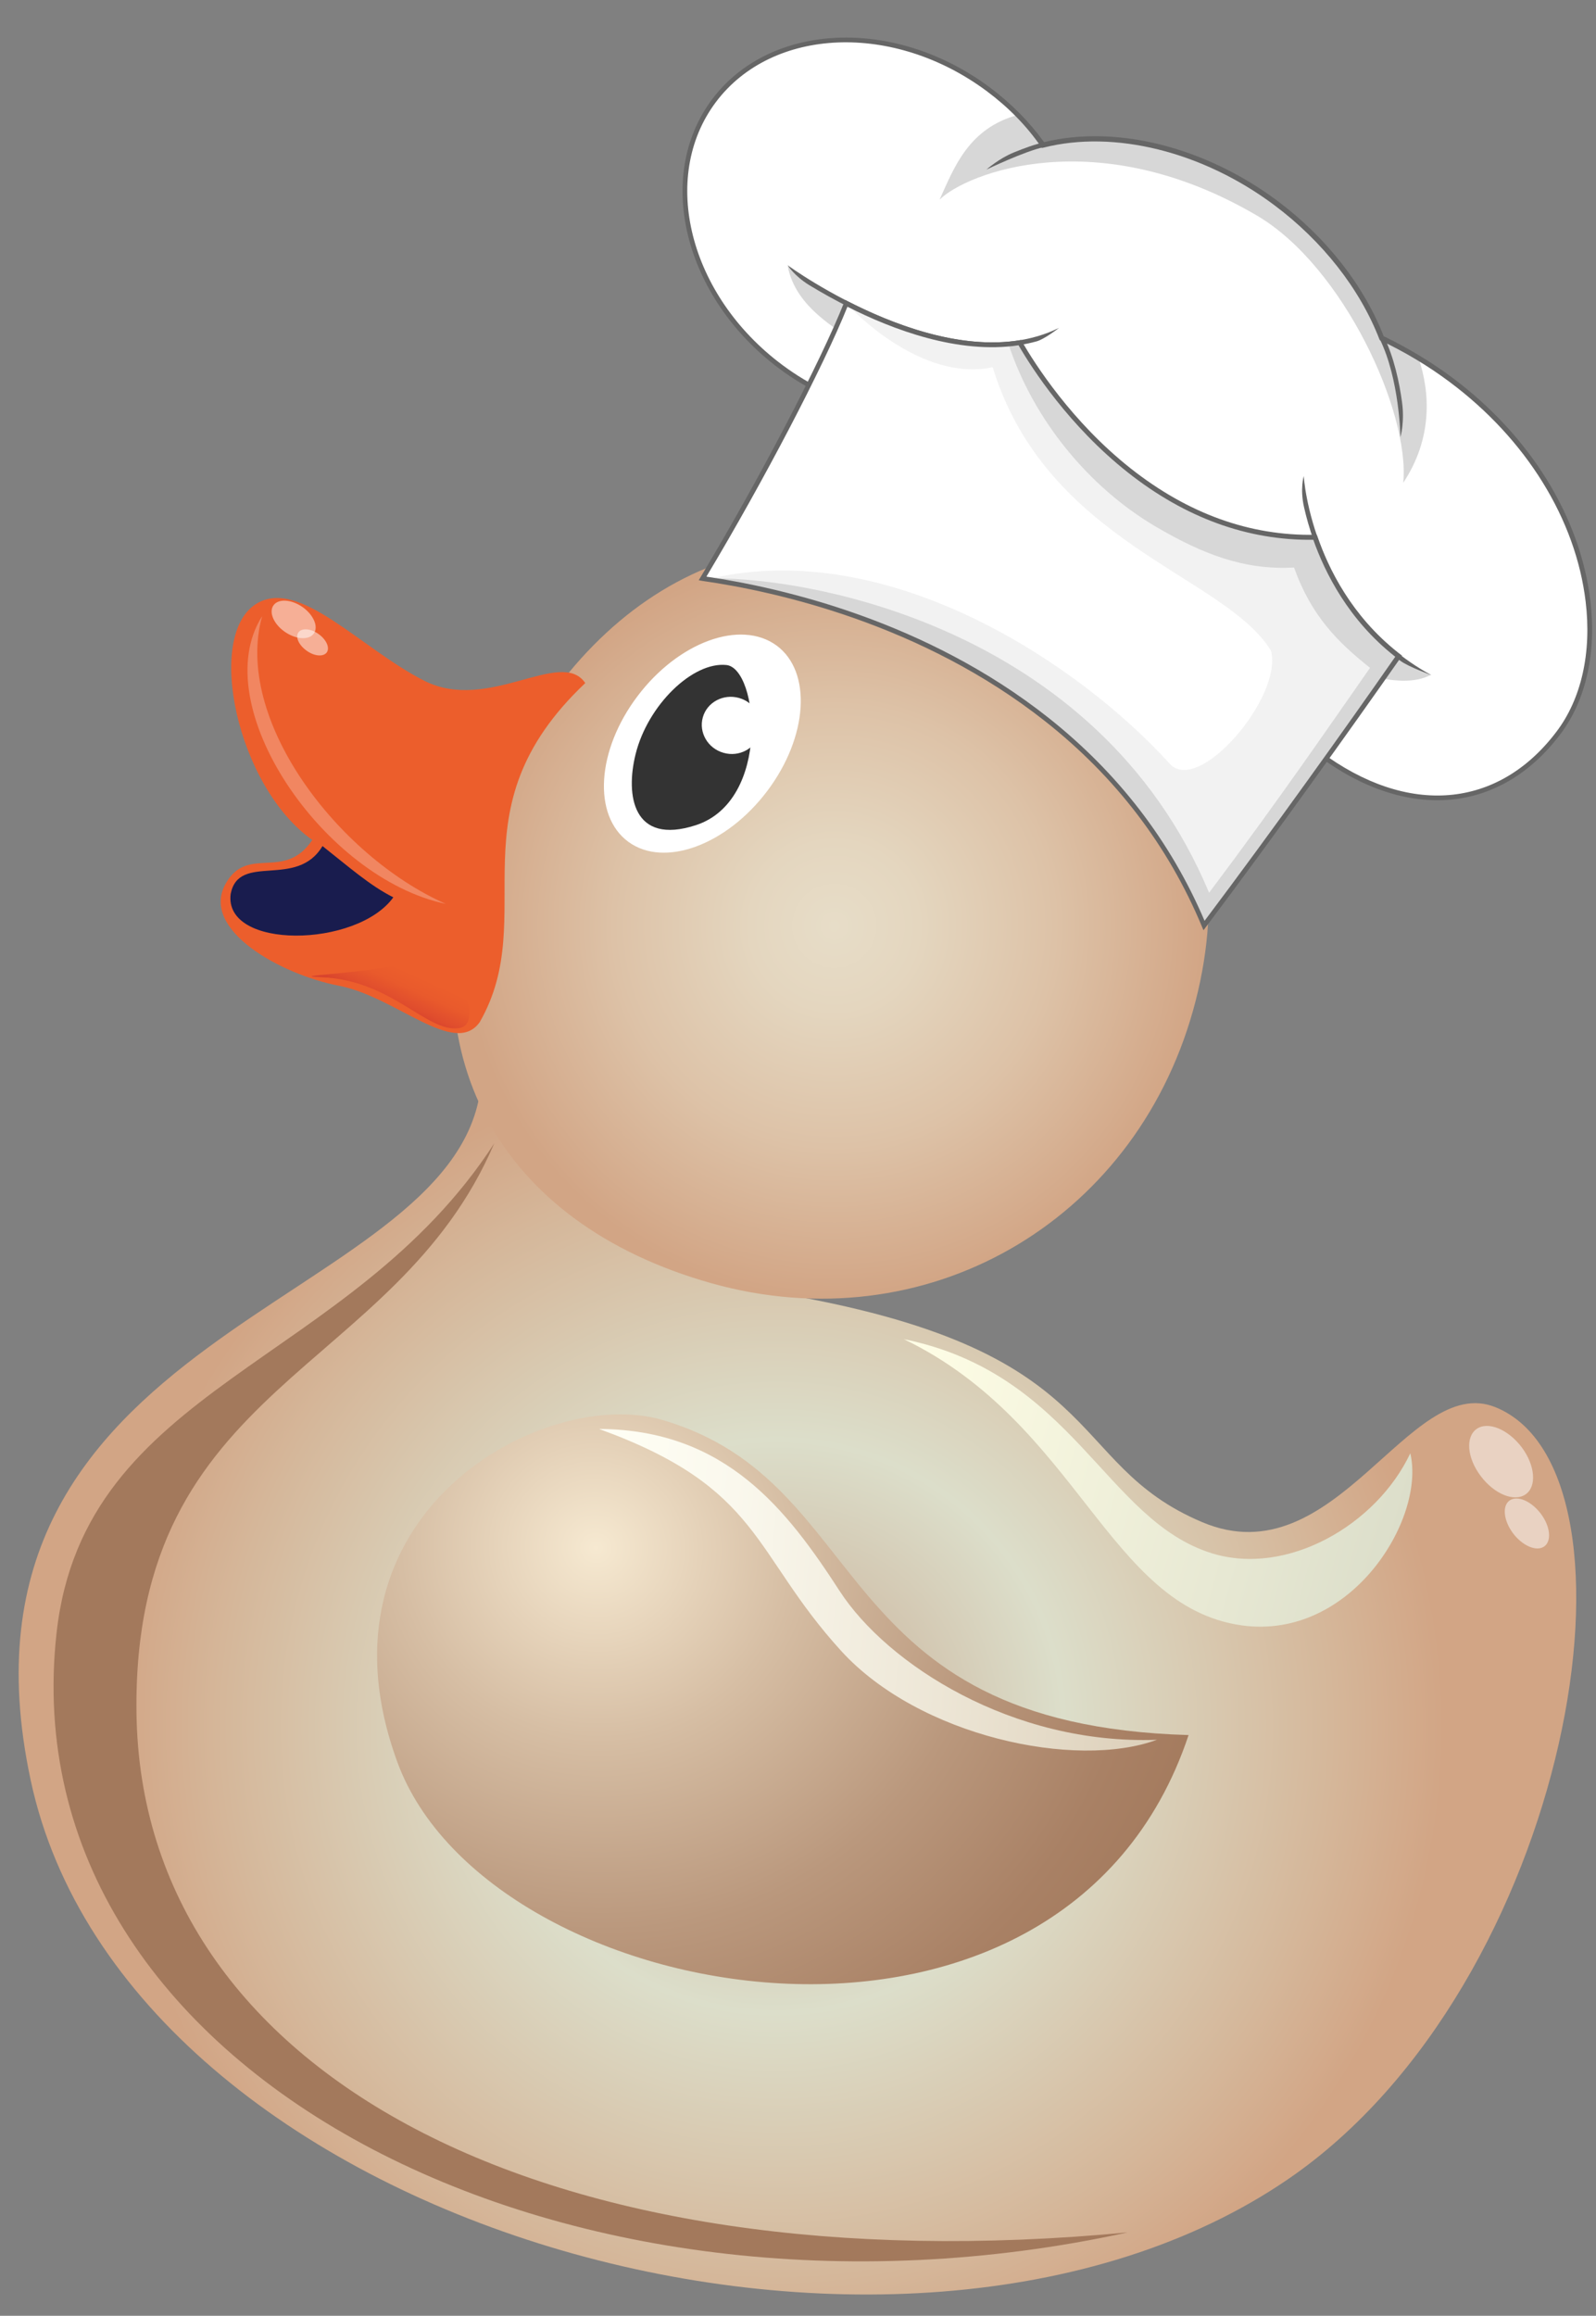 <svg xmlns="http://www.w3.org/2000/svg" viewBox="0 0 1018.5 1477.5"><rect x="0" y="0" width="1018.5" height="1477.5" fill="#808080" stroke="none"/><style>.st0{fill:url(#SVGID_1_)}.st1{fill:url(#SVGID_2_)}.st2{fill:#ec5e2c}.st3{fill:#fff}.st4{fill:#191c4e}.st5{opacity:.25;fill:#fff}.st6{fill:url(#SVGID_3_)}.st7{fill:url(#SVGID_4_)}.st8{opacity:.5;fill:#fff}.st9{fill:url(#SVGID_5_)}.st10{fill:url(#SVGID_6_)}.st11{fill:url(#SVGID_7_)}.st12{fill:url(#SVGID_8_)}.st13{fill:url(#SVGID_9_)}.st14{fill:#87b3cc}.st15{fill:#333}.st16{opacity:.72;fill:#fff}.st17{fill:url(#SVGID_10_)}.st18{fill:url(#SVGID_11_)}.st19{fill:url(#SVGID_12_)}.st20{fill:url(#SVGID_13_)}.st21{fill:#fcc10f}.st22,.st23,.st24{fill:#fcb454;stroke:#666;stroke-miterlimit:10}.st23,.st24{fill:#f89700}.st24{fill:url(#SVGID_14_);stroke-width:2}.st25,.st26{fill:#f89700}.st26{opacity:.68}.st27,.st28{stroke-miterlimit:10}.st27{fill:#d87b00;stroke:#666}.st28{stroke:#ca431e}.st28,.st29{fill:#f17728}.st30{fill:#ca431e}.st31{fill:#ee8f19}.st32{fill:#c87720}.st33{display:none}.st34{display:inline}.st35{fill:url(#SVGID_15_)}.st36{fill:url(#SVGID_16_)}.st37{fill:#602d1d}.st38{fill:url(#SVGID_17_)}.st39{fill:url(#SVGID_18_)}.st40{fill:url(#SVGID_19_)}.st41{fill:url(#SVGID_20_)}.st42{fill:url(#SVGID_21_)}.st43{fill:#d7d7d7}.st44{fill:#666}.st45{fill:#f2f2f2}.st46{fill:url(#SVGID_22_)}.st47{fill:url(#SVGID_23_)}.st48{fill:url(#SVGID_24_)}.st49{fill:url(#SVGID_25_)}.st50{fill:url(#SVGID_26_)}.st51{fill:url(#SVGID_27_)}.st52{fill:url(#SVGID_28_)}.st53{fill:url(#SVGID_29_)}.st54{fill:url(#SVGID_30_)}.st55{fill:#ff7417}.st56{fill:url(#SVGID_31_)}.st57{fill:url(#SVGID_32_)}.st58{fill:url(#SVGID_33_)}.st59{fill:url(#SVGID_34_)}</style><g id="kitchen_yellow" class="st33"><g class="st34"><radialGradient id="SVGID_1_" cx="431.684" cy="119.157" r="426.051" gradientTransform="rotate(15.719 -3093.945 842.096)" gradientUnits="userSpaceOnUse"><stop offset="0" stop-color="#f7b600"/><stop offset=".024" stop-color="#f7be00"/><stop offset=".117" stop-color="#f7d701"/><stop offset=".214" stop-color="#f7ea02"/><stop offset=".316" stop-color="#f7f402"/><stop offset=".429" stop-color="#f7f802"/><stop offset=".848" stop-color="#f7c801"/><stop offset="1" stop-color="#f7b600"/></radialGradient><path class="st0" d="M306.4 696.5C286.1 834.5-42 848.3 19.6 1135.9c61.2 285.5 555.6 423.7 802.6 254.3 181.2-124.3 234.6-450.9 132.1-492.4-55.2-22.3-101.9 109.3-187 73.4-90.4-38.1-56-110.6-274.1-146.7-65.2-10.8-175.9-201.9-186.8-128z"/><radialGradient id="SVGID_2_" cx="328.72" cy="-382.428" r="237.71" gradientTransform="rotate(15.719 -3093.945 842.096)" gradientUnits="userSpaceOnUse"><stop offset="0" stop-color="#f7f802"/><stop offset=".229" stop-color="#f7ef02"/><stop offset=".599" stop-color="#f7d701"/><stop offset="1" stop-color="#f7b600"/></radialGradient><path class="st1" d="M761.3 644.9c-38.1 135.4-170.8 212.2-307.4 173.8-136.6-38.5-195.4-147.9-149.8-280.9 45.8-133.6 149.2-219.1 285.8-180.7 136.6 38.5 209.5 152.4 171.4 287.8z"/><path class="st2" d="M163.8 385.1c27.4-16.5 66.2 28.6 107.1 49.3 40.9 20.6 87-21.4 102.6 1.4-86.3 81.6-28 147.8-67.4 216.4-16.2 22.5-53.4-16.3-89.9-23.3-36.5-7-88.8-35.6-72.2-65.1 14-25 37.4-1.2 55.3-27.9-48.1-33.9-68.7-130.8-35.5-150.8z"/><path class="st3" d="M406.8 444.2c-26.1 34.6-28.7 76.1-5.8 92.9 22.8 16.7 62.5 2.2 88.6-32.4 26.1-34.6 28.7-76.2 5.9-92.9-23-16.7-62.6-2.2-88.7 32.4z"/><path class="st37" d="M405.6 481.2c-6.5 26.2-1.8 58.3 38.4 45.3 48.1-15.6 40-100 19.6-102.2-21.4-2.3-50.2 25.4-58 56.9z"/><path class="st5" d="M167.3 393.1c-18.4 65.5 47.8 152.9 117.2 183.6-78-16.4-153.5-126.6-117.2-183.6z"/><path class="st4" d="M205.8 539.8c16.6 13.1 30.5 25.4 45.2 32.7-23.2 32.3-108.4 33.6-103.8-2.2 5.3-26.6 42.1-2.9 58.6-30.5z"/><radialGradient id="SVGID_3_" cx="400.359" cy="753.006" r="352.057" gradientTransform="rotate(5.405 -3109.608 830.128)" gradientUnits="userSpaceOnUse"><stop offset=".146" stop-color="#f7f802"/><stop offset=".293" stop-color="#f6ef03"/><stop offset=".532" stop-color="#f2d705"/><stop offset=".83" stop-color="#edb009"/><stop offset="1" stop-color="#e9970b"/></radialGradient><path class="st6" d="M87.1 1092.9c3 230.8 261.2 366.7 632.6 331.4-359 78.5-714.9-101.3-683.6-382.5 17.6-158.5 187.1-170.1 279.3-312.3-63.4 148.2-231 152-228.3 363.4z"/><path class="st3" d="M484.8 467.9c-2.7 9.7-13.1 15.3-23.1 12.4-10-2.8-15.9-13-13.2-22.6 2.7-9.7 13.1-15.2 23.1-12.4 10 2.8 15.9 12.9 13.2 22.6z"/><linearGradient id="SVGID_4_" gradientUnits="userSpaceOnUse" x1="442.682" y1="-90.513" x2="780.596" y2="-90.513" gradientTransform="rotate(15.719 -3093.945 842.096)"><stop offset="0" stop-color="#f7b600"/><stop offset=".234" stop-color="#f7c118"/><stop offset=".725" stop-color="#f8de54"/><stop offset="1" stop-color="#f8f079"/></linearGradient><path class="st7" d="M576.8 854.4C685.1 876.5 705.2 969.8 773.3 991c48 14.9 105.1-18 126.7-63.8 9.9 42-38 119.6-107.7 109.8-85.1-12.1-104.5-129-215.5-182.6z"/><path class="st8" d="M942.3 911.7c7.3-5.1 20.1.2 28.8 11.7 8.6 11.5 9.7 25 2.5 30-7.3 5.1-20.1-.2-28.7-11.7-8.7-11.5-9.8-24.9-2.6-30z"/><path class="st8" d="M963.4 957.3c4.9-3.4 13.8.4 19.9 8.5 6.1 8.1 7 17.5 2.1 20.9-4.9 3.4-13.8-.4-19.9-8.5-6-8.1-7-17.5-2.1-20.9zM174.6 386.1c3.2-4.3 11.5-3.7 18.6 1.3 7 5 10.2 12.6 7 16.9-3.2 4.3-11.5 3.7-18.6-1.3-7.1-5-10.2-12.6-7-16.9z"/><path class="st8" d="M190.5 403.4c2.2-2.9 8-2.4 12.9 1.2 5 3.6 7.2 8.8 5.1 11.7-2.2 2.9-8 2.4-12.9-1.2-5-3.6-7.3-8.8-5.1-11.7zM608.5 402c4.7-7.4 18.6-7.1 31 .5 12.4 7.6 18.6 19.8 13.8 27.1-4.7 7.4-18.6 7.1-31-.5-12.4-7.6-18.6-19.8-13.8-27.1z"/><path class="st8" d="M651.2 432.9c3.2-5 12.9-4.6 21.6.8 8.7 5.4 13.2 13.8 10 18.8-3.2 5-12.9 4.6-21.6-.8-8.7-5.4-13.2-13.8-10-18.8z"/><linearGradient id="SVGID_5_" gradientUnits="userSpaceOnUse" x1="71.23" y1="-281.436" x2="67.322" y2="-256.034" gradientTransform="rotate(15.719 -3093.945 842.096)"><stop offset="0" stop-color="#ec5e2c"/><stop offset=".378" stop-color="#e95a2c"/><stop offset=".769" stop-color="#e04d2d"/><stop offset=".989" stop-color="#d8432d"/></linearGradient><path class="st9" d="M292.6 656c-20.6 2.6-42.5-30.6-87.3-32.5-31.4-1.3 60.7-2.4 70.9-16.8 5.5-7.8 37 46.7 16.4 49.3z"/><radialGradient id="SVGID_6_" cx="-124.193" cy="-97.191" r="436.269" gradientTransform="matrix(1.07 .34 -.33 1.034 481.116 1130.31)" gradientUnits="userSpaceOnUse"><stop offset="0" stop-color="#f7f802"/><stop offset=".169" stop-color="#f3df04"/><stop offset=".464" stop-color="#eeb808"/><stop offset=".701" stop-color="#eaa00a"/><stop offset=".847" stop-color="#e9970b"/></radialGradient><path class="st10" d="M253.6 1124.3c58.1 158.5 424.6 223.6 504.9-17.3-231.9-6.7-200-161.2-335.6-201-75.8-22.3-227.4 59.8-169.3 218.3z"/><linearGradient id="SVGID_7_" gradientUnits="userSpaceOnUse" x1="374.464" y1="669.895" x2="747.489" y2="669.895" gradientTransform="rotate(5.405 -3109.608 830.128)"><stop offset="0" stop-color="#e9970b"/><stop offset=".156" stop-color="#ea9e13"/><stop offset=".402" stop-color="#edb02a"/><stop offset=".705" stop-color="#f2ce4f"/><stop offset="1" stop-color="#f8f079"/></linearGradient><path class="st11" d="M382.3 911.7c81.1.4 120.2 52 153.6 103.5 30.2 46.5 110.1 98.2 202.4 94.8-51.8 19.1-151.7-2.1-201.5-56.7-57.2-62.8-50.5-103.9-154.5-141.6z"/><path class="st43" d="M498.2 234c36.6 27.3 80 36.8 116.7 29 13.1 21.7 31.4 42.3 54.5 59.5 29.3 21.9 61.7 35 92.5 39.3 1.8 30.4 21.9 61.5 53.8 95.5 55.3 59 131 73.6 178.8 10.3 46.9-62.1 12.3-192.1-112.7-251.9-12.1-31.4-35.3-62.2-67.7-86.4-48-35.8-104.3-48.1-148.4-36.8-9.3-13-21-25-34.9-35.4-60.1-44.9-138.6-41.6-175.2 7.3-36.6 48.8-17.5 124.7 42.6 169.6z"/><path class="st3" d="M905.2 228.2c7.6 22.5 9 51.6-9.7 79.8 4.3-45.3-38.4-138-93.1-170.3-102.5-60.3-186-27.1-202.8-10.3 9.4-20.8 18.5-45.5 50-54.1-5.7-5.8-12-11.2-18.7-16.3-60.1-44.9-138.6-41.6-175.2 7.3-36.7 48.9-17.6 124.8 42.5 169.7 36.6 27.3 80 36.8 116.7 29 13.1 21.7 31.4 42.3 54.5 59.5 29.3 21.9 61.7 35 92.5 39.3 1.8 30.4 21.9 61.5 53.8 95.5 55.3 59 131 73.6 178.8 10.3 43.9-58.1 16.5-175.5-89.3-239.4zm-357.9-7.4s-.4-.9-1.3-2.8c-19.6-12.1-38.9-25.7-43.3-48.1 10.8 8.6 32.7 23.4 46.4 28.4-.2-.8-6.9 11.7-3.1 19.7 2.2 1.4 3.3 2 3.3 2s-1.1-.7-3.3-2c.9 1.8 1.3 2.8 1.3 2.8zm310 201.2c-3.7-1.5-5.6-2.2-5.6-2.2s1.9.7 5.6 2.2c8.2-3.5 14.4-10.3 14.6-21.9l-.6-.6.6.6v-.2.2c11.9 12.6 25.6 23 41.3 30.4-20.5 11.4-61.1-6.3-55.9-8.5z"/><path class="st44" d="M497.3 235.2c-60.7-45.3-79.9-122.3-42.9-171.8C491.5 14 571 10.5 631.7 55.8c13.4 10 25 21.7 34.6 34.9C712.1 79.4 769 93.7 815 128c31.1 23.2 55.3 53.9 68 86.5 15.7 7.6 30.5 16.5 44 26.6 49.4 36.9 81.5 88.7 87.9 142.2 4 33.2-2.8 63.5-19.2 85.2-38.4 50.8-97.8 56-154.9 13.4-9.1-6.8-17.9-14.7-26.1-23.5-34.8-37.1-52-67.4-54.1-95.2-31.9-4.7-63.8-18.3-92.1-39.4-22.1-16.5-40.8-36.8-54.3-59-38.1 7.6-81.7-3.4-116.9-29.6zM629.9 58.3c-59.4-44.3-137-41.2-173.1 6.9-36 48.1-17 123.3 42.4 167.6 34.8 26 78 36.7 115.5 28.7l1-.2.5.9c13.3 22.2 32.1 42.6 54.1 59.1 28.2 21.1 60 34.6 91.9 39l1.1.2.1 1.2c1.7 27.4 18.6 57.5 53.4 94.6 8.1 8.7 16.8 16.5 25.8 23.2 55.7 41.5 113.4 36.7 150.7-12.7 15.9-21 22.5-50.5 18.6-82.9-6.3-52.7-38-103.8-86.8-140.2-13.5-10.1-28.3-19-44.1-26.5l-.5-.2-.2-.5c-12.5-32.3-36.4-62.7-67.2-85.7C767.4 96.7 711 82.7 665.9 94.2l-1 .2-.6-.8c-9.3-13.5-21-25.3-34.4-35.3z"/><path class="st44" d="M629.5 108.2s8-7.1 17.4-10.9c6.6-2.7 13.7-5.3 18.7-6.3l.5 2.9c-11.8 2.4-36.4 14.2-36.6 14.3z"/><g><path class="st44" d="M893.7 278.9c0-.4-.6-36.9-13.2-62.6l2.7-1.4c6.4 13.1 9.8 29 11.5 41.6 1.8 12.7-1 22.4-1 22.4z"/></g><g><path class="st44" d="M502.6 169.2c1 .8 102.8 74.7 173.2 40 0 0-9 7.1-14.3 8.6-52.8 14.6-116.2-18.3-145.1-35.9-9.6-5.9-13.8-12.7-13.8-12.7z"/></g><g><path class="st44" d="M893.5 421.5c-40.5-30.2-55.7-73.1-61.3-97.8-2.7-11.8-.2-20-.2-20 0 .9 5.6 85.7 81.5 127.1.1-.1-14.3-5.1-20-9.3z"/></g><g><path class="st43" d="M768.4 590.5c41.9-55.8 91.7-125.3 124-171.8-29.7-22.9-45.2-52.4-53.3-75.9-108.7 1.9-173.6-98.5-188.4-124.2-38.6 6.3-81-9.8-110.7-25.1-14.4 36.6-52.9 111.1-91.7 175.5 66.4 9.5 248.8 50.8 320.1 221.5z"/><path class="st45" d="M825.8 362.1c-32.2 1.8-58.8-8.9-87.9-25.9-43.4-25.4-78.6-68.9-94.3-116.6-36.6 3.4-75.7-11.7-103.6-26-14.4 36.6-52.9 111.1-91.7 175.5 64.1-2.5 252 29.8 323.3 200.5 45.2-60.2 77-106.8 102.7-143.5-20.5-16.3-37.4-33-48.5-64z"/><path class="st3" d="M746.5 487.3c18.4 20.3 72.3-42.7 64.6-72.1-29.2-48.1-143.1-68.4-177.6-180.9-40.4 8.6-80.4-26.7-93.4-40.7-14.4 36.6-52.9 111.1-91.7 175.5 1.8-.1 3.8-.1 5.8-.1 112.8-25.9 233.7 53.7 292.3 118.3z"/><path class="st44" d="M445.9 370.2l1.2-2c37.2-62 76.6-137.4 91.6-175.3l.6-1.6 1.5.8c28.8 14.8 71.3 31.2 109.8 25l1-.2.5.9c8.4 14.5 31.8 51.3 69.5 81.1 36.5 28.8 76 43.1 117.6 42.3h1.1l.4 1c7.2 21 22 50.8 51.3 74l2.7 2.1-.8 1.2C863 463.7 812.8 534 769.6 591.4l-1.6 2.1-1-2.4c-21.5-51.5-55.1-95.5-100-130.9-78.4-61.9-170.8-82.7-218.9-89.6l-2.2-.4zm94.9-174.5c-15.3 38.1-53.5 111.3-90 172.2 49 7.2 140.4 28.5 218.1 89.9 44.5 35.2 78.1 78.8 99.8 129.7C811.2 531 860 462.7 890.4 419l-.4-.3c-29.4-23.2-44.4-53.1-51.9-74.3-41.9.5-81.7-14-118.4-43-37.3-29.5-60.9-65.9-69.7-81.1-38.4 5.8-80.2-9.9-109.2-24.6z"/></g></g></g><g id="kitchen_yellow_taupe"><radialGradient id="SVGID_8_" cx="431.684" cy="119.157" r="426.051" gradientTransform="rotate(15.719 -3093.945 842.096)" gradientUnits="userSpaceOnUse"><stop offset="0" stop-color="#c6a68e"/><stop offset=".198" stop-color="#d1c2ac"/><stop offset=".429" stop-color="#dcdeca"/><stop offset=".83" stop-color="#d5b79a"/><stop offset="1" stop-color="#d2a585"/></radialGradient><path class="st12" d="M306.4 696.5C286.1 834.5-42 848.3 19.6 1135.9c61.2 285.5 555.6 423.7 802.6 254.3 181.2-124.3 234.6-450.9 132.1-492.4-55.2-22.3-101.9 109.3-187 73.4-90.4-38.1-56-110.6-274.1-146.7-65.2-10.8-175.9-201.9-186.8-128z"/><radialGradient id="SVGID_9_" cx="328.72" cy="-382.428" r="237.71" gradientTransform="rotate(15.719 -3093.945 842.096)" gradientUnits="userSpaceOnUse"><stop offset="0" stop-color="#e7ddc8"/><stop offset=".226" stop-color="#e4d6bf"/><stop offset=".593" stop-color="#ddc2a7"/><stop offset="1" stop-color="#d2a585"/></radialGradient><path class="st13" d="M761.3 644.9c-38.1 135.4-170.8 212.2-307.4 173.8-136.6-38.5-195.4-147.9-149.8-280.9 45.8-133.6 149.2-219.1 285.8-180.7 136.6 38.5 209.5 152.4 171.4 287.8z"/><path class="st2" d="M163.8 385.1c27.4-16.5 66.2 28.6 107.1 49.3 40.9 20.6 87-21.4 102.6 1.4-86.3 81.6-28 147.8-67.4 216.4-16.2 22.5-53.4-16.3-89.9-23.3-36.5-7-88.8-35.6-72.2-65.1 14-25 37.4-1.2 55.3-27.9-48.1-33.9-68.7-130.8-35.5-150.8z"/><path class="st3" d="M406.8 444.2c-26.1 34.6-28.7 76.1-5.8 92.9 22.8 16.7 62.5 2.2 88.6-32.4 26.1-34.6 28.7-76.2 5.9-92.9-23-16.7-62.6-2.2-88.7 32.4z"/><path class="st15" d="M405.6 481.2c-6.5 26.2-1.8 58.3 38.4 45.3 48.1-15.6 40-100 19.6-102.2-21.4-2.3-50.2 25.4-58 56.9z"/><path class="st5" d="M167.3 393.1c-18.4 65.5 47.8 152.9 117.2 183.6-78-16.4-153.5-126.6-117.2-183.6z"/><path class="st4" d="M205.8 539.8c16.6 13.1 30.5 25.4 45.2 32.7-23.2 32.3-108.4 33.6-103.8-2.2 5.3-26.6 42.1-2.9 58.6-30.5z"/><linearGradient id="SVGID_10_" gradientUnits="userSpaceOnUse" x1="34.251" y1="1086.13" x2="719.744" y2="1086.13"><stop offset="0" stop-color="#a3795c"/><stop offset="1" stop-color="#a3795c"/></linearGradient><path class="st17" d="M87.1 1092.9c3 230.8 261.2 366.7 632.6 331.4-359 78.5-714.9-101.3-683.6-382.5 17.6-158.5 187.1-170.1 279.3-312.3-63.4 148.2-231 152-228.3 363.4z"/><path class="st3" d="M484.8 467.9c-2.7 9.7-13.1 15.3-23.1 12.4-10-2.8-15.9-13-13.2-22.6 2.7-9.7 13.1-15.2 23.1-12.4 10 2.8 15.9 12.9 13.2 22.6z"/><linearGradient id="SVGID_11_" gradientUnits="userSpaceOnUse" x1="442.682" y1="-90.513" x2="780.596" y2="-90.513" gradientTransform="rotate(15.719 -3093.945 842.096)"><stop offset="0" stop-color="#fffee6"/><stop offset=".704" stop-color="#e7e8d3"/><stop offset="1" stop-color="#dcdeca"/></linearGradient><path class="st18" d="M576.8 854.4C685.1 876.5 705.2 969.8 773.3 991c48 14.9 105.1-18 126.7-63.8 9.9 42-38 119.6-107.7 109.8-85.1-12.1-104.5-129-215.5-182.6z"/><path class="st8" d="M942.3 911.7c7.3-5.1 20.1.2 28.8 11.7 8.6 11.5 9.7 25 2.5 30-7.3 5.1-20.1-.2-28.7-11.7-8.7-11.5-9.8-24.9-2.6-30z"/><path class="st8" d="M963.4 957.3c4.9-3.4 13.8.4 19.9 8.5 6.1 8.1 7 17.5 2.1 20.9-4.9 3.4-13.8-.4-19.9-8.5-6-8.1-7-17.5-2.1-20.9zM174.6 386.1c3.2-4.3 11.5-3.7 18.6 1.3 7 5 10.2 12.6 7 16.9-3.2 4.3-11.5 3.7-18.6-1.3-7.1-5-10.2-12.6-7-16.9z"/><path class="st8" d="M190.5 403.4c2.2-2.9 8-2.4 12.9 1.2 5 3.6 7.2 8.8 5.1 11.7-2.2 2.9-8 2.4-12.9-1.2-5-3.6-7.3-8.8-5.1-11.7zM608.5 402c4.7-7.4 18.6-7.1 31 .5 12.4 7.6 18.6 19.8 13.8 27.1-4.7 7.4-18.6 7.1-31-.5-12.4-7.6-18.6-19.8-13.8-27.1z"/><path class="st8" d="M651.2 432.9c3.2-5 12.9-4.6 21.6.8 8.7 5.4 13.2 13.8 10 18.8-3.2 5-12.9 4.6-21.6-.8-8.7-5.4-13.2-13.8-10-18.8z"/><linearGradient id="SVGID_12_" gradientUnits="userSpaceOnUse" x1="71.23" y1="-281.436" x2="67.322" y2="-256.034" gradientTransform="rotate(15.719 -3093.945 842.096)"><stop offset="0" stop-color="#ec5e2c"/><stop offset=".378" stop-color="#e95a2c"/><stop offset=".769" stop-color="#e04d2d"/><stop offset=".989" stop-color="#d8432d"/></linearGradient><path class="st19" d="M292.6 656c-20.6 2.6-42.5-30.6-87.3-32.5-31.4-1.3 60.7-2.4 70.9-16.8 5.5-7.8 37 46.7 16.4 49.3z"/><radialGradient id="SVGID_13_" cx="-124.193" cy="-97.191" r="436.269" gradientTransform="matrix(1.07 .34 -.33 1.034 481.116 1130.31)" gradientUnits="userSpaceOnUse"><stop offset="0" stop-color="#f6e9d1"/><stop offset=".256" stop-color="#d6bea4"/><stop offset=".514" stop-color="#ba987d"/><stop offset=".721" stop-color="#a98165"/><stop offset=".848" stop-color="#a3795c"/></radialGradient><path class="st20" d="M253.6 1124.3c58.1 158.5 424.6 223.6 504.9-17.3-231.9-6.7-200-161.2-335.6-201-75.8-22.3-227.4 59.8-169.3 218.3z"/><linearGradient id="SVGID_14_" gradientUnits="userSpaceOnUse" x1="374.464" y1="669.895" x2="747.489" y2="669.895" gradientTransform="rotate(5.405 -3109.608 830.128)"><stop offset="0" stop-color="#fffff5"/><stop offset=".241" stop-color="#faf8ed"/><stop offset=".62" stop-color="#ede6d6"/><stop offset="1" stop-color="#dccfb9"/></linearGradient><path d="M382.3 911.7c81.1.4 120.2 52 153.6 103.5 30.2 46.5 110.1 98.2 202.4 94.8-51.8 19.1-151.7-2.1-201.5-56.7-57.2-62.8-50.5-103.9-154.5-141.6z" fill="url(#SVGID_14_)"/><path class="st43" d="M498.2 234c36.6 27.3 80 36.8 116.7 29 13.1 21.7 31.4 42.3 54.5 59.5 29.3 21.9 61.7 35 92.5 39.3 1.8 30.4 21.9 61.5 53.8 95.5 55.3 59 131 73.6 178.8 10.3 46.9-62.1 12.3-192.1-112.7-251.9-12.1-31.4-35.3-62.2-67.7-86.4-48-35.8-104.3-48.1-148.4-36.8-9.3-13-21-25-34.9-35.4-60.1-44.9-138.6-41.6-175.2 7.3-36.6 48.8-17.5 124.7 42.6 169.6z"/><path class="st3" d="M905.2 228.2c7.6 22.5 9 51.6-9.7 79.8 4.3-45.3-38.4-138-93.1-170.3-102.5-60.3-186-27.1-202.8-10.3 9.4-20.8 18.5-45.5 50-54.1-5.7-5.8-12-11.2-18.7-16.3-60.1-44.9-138.6-41.6-175.2 7.3-36.7 48.9-17.6 124.8 42.5 169.7 36.6 27.3 80 36.8 116.7 29 13.1 21.7 31.4 42.3 54.5 59.5 29.3 21.9 61.7 35 92.5 39.3 1.8 30.4 21.9 61.5 53.8 95.5 55.3 59 131 73.6 178.8 10.3 43.9-58.1 16.5-175.5-89.3-239.4zm-357.9-7.4s-.4-.9-1.3-2.8c-19.6-12.1-38.9-25.7-43.3-48.1 10.8 8.6 32.7 23.4 46.4 28.4-.2-.8-6.9 11.7-3.1 19.7 2.2 1.4 3.3 2 3.3 2s-1.1-.7-3.3-2c.9 1.8 1.3 2.8 1.3 2.8zm310 201.2c-3.7-1.5-5.6-2.2-5.6-2.2s1.9.7 5.6 2.2c8.2-3.5 14.4-10.3 14.6-21.9l-.6-.6.6.6v-.2.2c11.9 12.6 25.6 23 41.3 30.4-20.5 11.4-61.1-6.3-55.9-8.5z"/><path class="st44" d="M497.3 235.2c-60.7-45.3-79.9-122.3-42.9-171.8C491.5 14 571 10.5 631.7 55.8c13.4 10 25 21.7 34.6 34.9C712.1 79.4 769 93.7 815 128c31.1 23.2 55.3 53.9 68 86.5 15.7 7.6 30.5 16.5 44 26.6 49.4 36.9 81.5 88.7 87.9 142.2 4 33.2-2.8 63.5-19.2 85.2-38.4 50.8-97.8 56-154.9 13.4-9.1-6.8-17.9-14.7-26.1-23.5-34.8-37.1-52-67.4-54.1-95.2-31.9-4.7-63.8-18.3-92.1-39.4-22.1-16.5-40.8-36.8-54.3-59-38.1 7.6-81.7-3.4-116.9-29.6zM629.9 58.3c-59.4-44.3-137-41.2-173.1 6.9-36 48.1-17 123.3 42.4 167.6 34.8 26 78 36.7 115.5 28.7l1-.2.5.9c13.3 22.2 32.1 42.6 54.1 59.1 28.2 21.1 60 34.6 91.9 39l1.1.2.1 1.2c1.7 27.4 18.6 57.5 53.4 94.6 8.1 8.7 16.8 16.5 25.8 23.2 55.7 41.5 113.4 36.7 150.7-12.7 15.9-21 22.5-50.5 18.6-82.9-6.3-52.7-38-103.8-86.8-140.2-13.5-10.1-28.3-19-44.1-26.5l-.5-.2-.2-.5c-12.5-32.3-36.4-62.7-67.2-85.7C767.4 96.7 711 82.7 665.9 94.2l-1 .2-.6-.8c-9.3-13.5-21-25.3-34.4-35.3z"/><path class="st44" d="M629.5 108.2s8-7.1 17.4-10.9c6.6-2.7 13.7-5.3 18.7-6.3l.5 2.9c-11.8 2.4-36.4 14.2-36.6 14.3z"/><g><path class="st44" d="M893.7 278.9c0-.4-.6-36.9-13.2-62.6l2.7-1.4c6.4 13.1 9.8 29 11.5 41.6 1.8 12.7-1 22.4-1 22.4z"/></g><g><path class="st44" d="M502.6 169.2c1 .8 102.8 74.7 173.2 40 0 0-9 7.1-14.3 8.6-52.8 14.6-116.2-18.3-145.1-35.9-9.6-5.9-13.8-12.7-13.8-12.7z"/></g><g><path class="st44" d="M893.5 421.5c-40.5-30.2-55.7-73.1-61.3-97.8-2.7-11.8-.2-20-.2-20 0 .9 5.6 85.7 81.5 127.1.1-.1-14.3-5.1-20-9.3z"/></g><g><path class="st43" d="M768.4 590.5c41.9-55.8 91.7-125.3 124-171.8-29.7-22.9-45.2-52.4-53.3-75.9-108.7 1.9-173.6-98.5-188.4-124.2-38.6 6.3-81-9.8-110.7-25.1-14.4 36.6-52.9 111.1-91.7 175.5 66.4 9.5 248.8 50.8 320.1 221.5z"/><path class="st45" d="M825.8 362.1c-32.2 1.8-58.8-8.9-87.9-25.9-43.4-25.4-78.6-68.9-94.3-116.6-36.6 3.4-75.7-11.7-103.6-26-14.4 36.6-52.9 111.1-91.7 175.5 64.1-2.5 252 29.8 323.3 200.5 45.2-60.2 77-106.8 102.7-143.5-20.5-16.3-37.4-33-48.5-64z"/><path class="st3" d="M746.5 487.3c18.4 20.3 72.3-42.7 64.6-72.1-29.2-48.1-143.1-68.4-177.6-180.9-40.4 8.6-80.4-26.7-93.4-40.7-14.4 36.6-52.9 111.1-91.7 175.5 1.8-.1 3.8-.1 5.8-.1 112.8-25.9 233.7 53.7 292.3 118.3z"/><path class="st44" d="M445.9 370.2l1.2-2c37.2-62 76.6-137.4 91.6-175.3l.6-1.6 1.5.8c28.8 14.8 71.3 31.2 109.8 25l1-.2.5.9c8.4 14.5 31.8 51.3 69.5 81.1 36.5 28.8 76 43.1 117.6 42.3h1.1l.4 1c7.2 21 22 50.8 51.3 74l2.7 2.1-.8 1.2C863 463.7 812.8 534 769.6 591.4l-1.6 2.1-1-2.4c-21.5-51.5-55.1-95.5-100-130.9-78.4-61.9-170.8-82.7-218.9-89.6l-2.2-.4zm94.9-174.5c-15.3 38.1-53.5 111.3-90 172.2 49 7.2 140.4 28.5 218.1 89.9 44.5 35.2 78.1 78.8 99.8 129.7C811.2 531 860 462.7 890.4 419l-.4-.3c-29.4-23.2-44.4-53.1-51.9-74.3-41.9.5-81.7-14-118.4-43-37.3-29.5-60.9-65.9-69.7-81.1-38.4 5.8-80.2-9.9-109.2-24.6z"/></g></g></svg>
